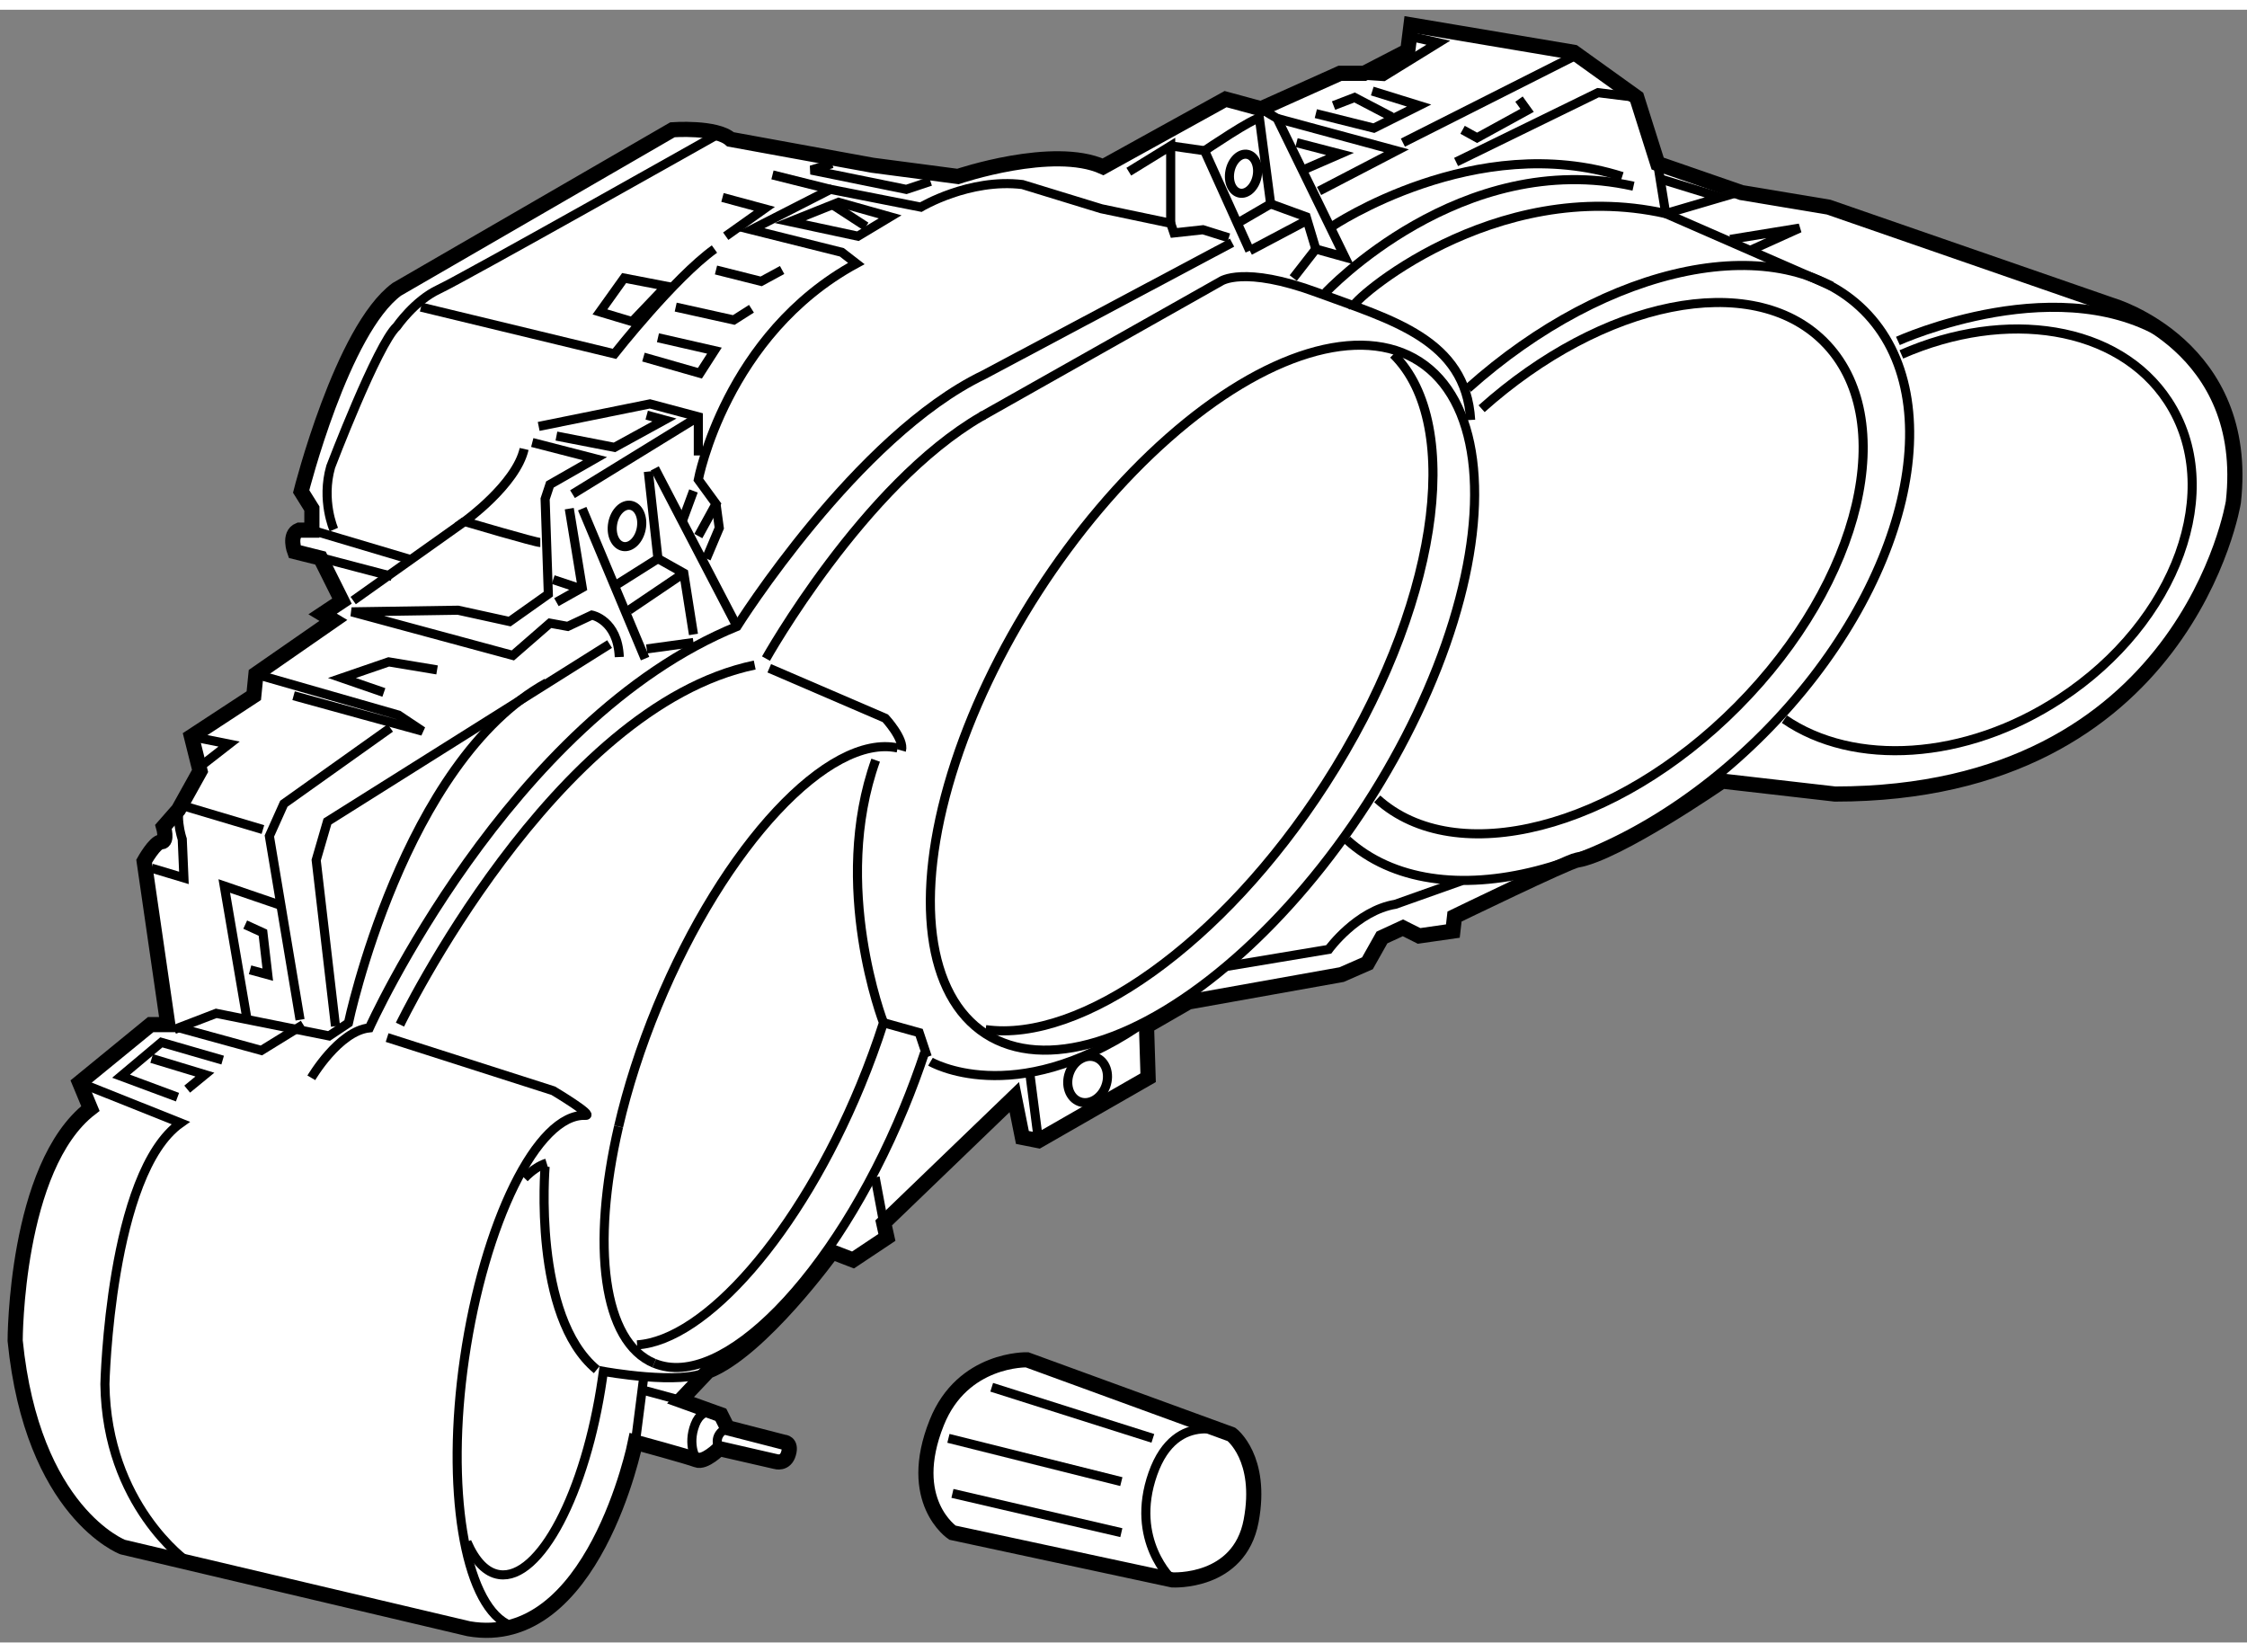 <?xml version="1.0" encoding="utf-8"?>
<!-- Generator: Adobe Illustrator 15.1.0, SVG Export Plug-In . SVG Version: 6.00 Build 0)  -->
<!DOCTYPE svg PUBLIC "-//W3C//DTD SVG 1.1//EN" "http://www.w3.org/Graphics/SVG/1.1/DTD/svg11.dtd">
<svg version="1.1" xmlns="http://www.w3.org/2000/svg" xmlns:xlink="http://www.w3.org/1999/xlink" x="0px" y="0px" width="244.8px"
	 height="180px" viewBox="111.206 90.926 74.123 53.859" enable-background="new 0 0 244.8 180" xml:space="preserve">
	
<rect x="111.206" y="90.926" width="74.123" height="53.859" fill="#808080" stroke="none"/>
	
<g><path fill="#FFFFFF" stroke="#000000" stroke-width="0.5" d="M132.166,138.181c0,0-1.383,6.862-5.496,6.152l-11.418-2.695
				c0,0-2.979-1.135-3.546-6.809c0,0,0-5.743,2.482-7.658l-0.354-0.852l2.341-1.915h0.567l-0.781-5.39c0,0,0.355-0.639,0.567-0.639
				c0.214,0,0.071-0.496,0.071-0.496l0.496-0.566l0.71-1.277l-0.284-1.135l2.057-1.348l0.071-0.709l2.554-1.773l-0.355-0.213
				l0.638-0.425l-0.708-1.419l-0.852-0.213c0,0-0.213-0.566,0.143-0.708h0.425v-0.71l-0.354-0.567c0,0,1.347-5.337,3.156-6.667
				l9.094-5.264c0,0,1.437-0.107,1.915,0.316l4.681,0.854l2.82,0.371c0,0,3.138-1.063,4.787-0.318l4.041-2.234l1.171,0.318
				l2.607-1.17h0.796l1.437-0.743l0.107-0.853l5.371,0.904l2.075,1.489l0.69,2.181l2.767,0.958l2.872,0.479l9.361,3.243
				c0,0,4.573,1.332,3.99,6.49c0,0-1.544,9.628-13.139,9.628l-3.724-0.427c0,0-3.449,2.385-4.786,2.606
				c-0.32,0.054-4.042,1.862-4.042,1.862l-0.055,0.479l-1.115,0.16l-0.533-0.267l-0.691,0.319l-0.479,0.851l-0.852,0.373
				l-5.052,0.903l-1.384,0.798l0.053,1.702l-3.616,2.074l-0.531-0.105l-0.267-1.331l-4.309,4.149l0.106,0.479l-1.118,0.745
				l-0.69-0.267c0,0-2.34,3.243-4.095,3.935l-0.905,0.958l1.33,0.479l0.214,0.426l1.861,0.479c0,0,0.266,0,0.158,0.372
				c-0.104,0.371-0.425,0.267-0.425,0.267l-1.861-0.427c0,0-0.479,0.479-0.745,0.373
				C133.922,138.659,132.166,138.181,132.166,138.181z"></path><path fill="none" stroke="#000000" stroke-width="0.3" d="M117.381,142.116c0,0-2.66-1.861-2.714-5.851c0,0,0.16-6.968,2.5-8.616
				l-3.333-1.33"></path><path fill="none" stroke="#000000" stroke-width="0.3" d="M170.069,114.329c2.28,1.567,5.96,1.38,9.101-0.682
				c3.857-2.528,5.447-6.923,3.551-9.814c-1.637-2.496-5.333-3.055-8.794-1.538"></path><path fill="none" stroke="#000000" stroke-width="0.3" d="M155.646,118.315c2.994,2.71,9.089,1.166,13.756-3.533
				c4.751-4.783,6.224-11.023,3.287-13.938c-2.761-2.742-8.44-1.563-13.059,2.572"></path><path fill="none" stroke="#000000" stroke-width="0.3" d="M156.638,116.958c2.587,2.342,7.854,1.008,11.885-3.053
				c4.104-4.131,5.375-9.523,2.84-12.041c-2.386-2.369-7.292-1.35-11.282,2.223"></path><ellipse transform="matrix(-0.542 0.84 -0.84 -0.542 328.101 48.531)" fill="none" stroke="#000000" stroke-width="0.3" cx="150.827" cy="113.666" rx="13.201" ry="6.455"></ellipse><path fill="none" stroke="#000000" stroke-width="0.3" d="M143.719,124.569c3.139,0.443,7.795-2.813,11.203-8.097
				c3.704-5.744,4.617-11.846,2.248-14.178"></path><path fill="none" stroke="#000000" stroke-width="0.3" d="M140.817,115.277c-2.263-0.481-5.722,3.195-7.922,8.518
				c-0.562,1.361-0.989,2.703-1.283,3.97"></path><path fill="none" stroke="#000000" stroke-width="0.3" d="M132.787,135.575c2.245,0.928,5.936-2.84,8.24-8.419
				c0.253-0.613,0.479-1.223,0.678-1.822"></path><path fill="none" stroke="#000000" stroke-width="0.3" d="M132.222,134.968c2.245-0.145,5.341-3.65,7.369-8.556
				c0.288-0.699,0.541-1.391,0.759-2.071c0,0-1.747-4.51-0.258-8.66"></path><path fill="none" stroke="#000000" stroke-width="0.3" d="M131.612,127.765c-0.91,3.923-0.522,7.11,1.175,7.811"></path><path fill="none" stroke="#000000" stroke-width="0.3" d="M129.239,128.973c-0.245,0.075-0.491,0.243-0.734,0.492"></path><path fill="none" stroke="#000000" stroke-width="0.3" d="M126.608,141.467c0.269,0.628,0.632,1.019,1.071,1.08
				c1.33,0.193,2.85-2.696,3.396-6.455c0.011-0.083,0.022-0.167,0.035-0.25c0,0,2.598,0.476,3.449-0.003"></path><path fill="none" stroke="#000000" stroke-width="0.3" d="M129.188,129.086c0,0-0.424,4.945,1.703,6.7"></path><path fill="none" stroke="#000000" stroke-width="0.3" d="M141.9,125.627c0,0,2.712,1.596,6.861-1.17"></path><polyline fill="none" stroke="#000000" stroke-width="0.3" points="140.35,124.341 141.527,124.669 141.794,125.468 		"></polyline><line fill="none" stroke="#000000" stroke-width="0.3" x1="132.166" y1="138.181" x2="132.432" y2="136.105"></line><path fill="none" stroke="#000000" stroke-width="0.3" d="M173.813,101.851c0,0,5.479-2.498,9.097,0"></path><polyline fill="none" stroke="#000000" stroke-width="0.3" points="165.888,96.001 166.154,97.65 171.633,100.044 		"></polyline><polyline fill="none" stroke="#000000" stroke-width="0.3" points="117.115,124.511 119.827,125.256 121.209,124.404 		"></polyline><polyline fill="none" stroke="#000000" stroke-width="0.3" points="117.061,126.797 115.199,126.105 116.528,124.989 
				118.551,125.574 		"></polyline><polyline fill="none" stroke="#000000" stroke-width="0.3" points="117.381,126.532 117.965,126.053 116.209,125.521 		"></polyline><path fill="none" stroke="#000000" stroke-width="0.3" d="M116.955,124.564l1.383-0.532l3.723,0.745l0.638-0.426
				c0,0,1.81-8.617,6.544-11.223"></path><path fill="none" stroke="#000000" stroke-width="0.3" d="M121.476,126.159c0,0,0.903-1.542,1.915-1.648
				c0,0,4.574-10.158,12.127-13.243c0,0,3.937-6.278,8.137-8.298l8.193-4.362"></path><path fill="none" stroke="#000000" stroke-width="0.3" d="M123.976,124.831l5.479,1.753c0,0,1.39,0.829,1.066,0.813
				c-1.597-0.07-3.346,3.563-3.993,8.021c-0.623,4.301,0,8.015,1.396,8.753"></path><path fill="none" stroke="#000000" stroke-width="0.3" d="M124.4,124.404c0,0,5.054-10.479,11.702-11.862"></path><path fill="none" stroke="#000000" stroke-width="0.3" d="M136.474,112.33c0,0,3.206-5.729,7.111-7.991
				c0.022-0.014,0.046-0.027,0.069-0.04"></path><path fill="none" stroke="#000000" stroke-width="0.3" d="M143.585,104.339l7.889-4.453c0,0,0.745-0.533,3.192,0.371
				c2.446,0.903,4.893,1.542,5.053,4.201"></path><path fill="none" stroke="#000000" stroke-width="0.3" d="M136.582,112.649l3.829,1.649c0,0,0.638,0.69,0.531,1.063"></path><path fill="none" stroke="#000000" stroke-width="0.3" d="M116.209,119.244l1.064,0.32l-0.055-1.277c0,0-0.316-0.903,0.055-1.437"></path><polyline fill="none" stroke="#000000" stroke-width="0.3" points="117.806,115.894 118.764,115.149 117.521,114.901 		"></polyline><polyline fill="none" stroke="#000000" stroke-width="0.3" points="119.649,112.845 124.348,114.192 125.146,114.724 
				120.891,113.554 		"></polyline><polyline fill="none" stroke="#000000" stroke-width="0.3" points="121.104,124.244 120.092,118.183 120.57,117.117 
				124.082,114.618 		"></polyline><line fill="none" stroke="#000000" stroke-width="0.3" x1="117.381" y1="117.225" x2="119.879" y2="117.969"></line><polyline fill="none" stroke="#000000" stroke-width="0.3" points="122.273,124.457 121.636,118.979 122.007,117.703 
				131.315,111.851 		"></polyline><polyline fill="none" stroke="#000000" stroke-width="0.3" points="119.348,124.19 118.604,119.831 120.466,120.468 		"></polyline><polyline fill="none" stroke="#000000" stroke-width="0.3" points="119.295,121.105 119.879,121.372 120.039,122.756 
				119.455,122.596 		"></polyline><polyline fill="none" stroke="#000000" stroke-width="0.3" points="123.869,113.447 122.485,112.969 124.029,112.438 
				125.624,112.703 		"></polyline><path fill="none" stroke="#000000" stroke-width="0.3" d="M128.764,105.202l2.072,0.533l-1.489,0.851l-0.159,0.479l0.106,3.137
				l-1.276,0.905l-1.702-0.373l-3.51,0.054l5.318,1.437l1.223-1.064l0.587,0.107l0.797-0.374c0,0,0.852,0.161,0.904,1.384"></path><polyline fill="none" stroke="#000000" stroke-width="0.3" points="128.976,104.671 132.646,103.928 134.242,104.353 
				134.242,105.629 		"></polyline><line fill="none" stroke="#000000" stroke-width="0.3" x1="130.412" y1="107.384" x2="132.485" y2="112.33"></line><line fill="none" stroke="#000000" stroke-width="0.3" x1="132.805" y1="106.056" x2="135.518" y2="111.268"></line><polyline fill="none" stroke="#000000" stroke-width="0.3" points="131.476,109.937 132.91,109.032 132.593,106.16 		"></polyline><polyline fill="none" stroke="#000000" stroke-width="0.3" points="132.91,109.032 133.763,109.511 134.082,111.533 		"></polyline><line fill="none" stroke="#000000" stroke-width="0.3" x1="131.953" y1="110.734" x2="133.763" y2="109.511"></line><line fill="none" stroke="#000000" stroke-width="0.3" x1="132.539" y1="112.011" x2="134.082" y2="111.799"></line><line fill="none" stroke="#000000" stroke-width="0.3" x1="130.092" y1="106.905" x2="134.242" y2="104.353"></line><polyline fill="none" stroke="#000000" stroke-width="0.3" points="129.561,104.989 131.476,105.362 133.124,104.458 
				132.539,104.299 		"></polyline><path fill="none" stroke="#000000" stroke-width="0.3" d="M129.029,108.5c-0.162,0-2.502-0.691-2.502-0.691
				s1.703-1.223,1.969-2.394"></path><line fill="none" stroke="#000000" stroke-width="0.3" x1="121.902" y1="109.032" x2="124.135" y2="109.618"></line><line fill="none" stroke="#000000" stroke-width="0.3" x1="121.493" y1="108.094" x2="124.826" y2="109.086"></line><line fill="none" stroke="#000000" stroke-width="0.3" x1="122.857" y1="110.415" x2="126.527" y2="107.809"></line><polyline fill="none" stroke="#000000" stroke-width="0.3" points="129.561,110.469 130.412,109.99 129.985,107.384 		"></polyline><line fill="none" stroke="#000000" stroke-width="0.3" x1="129.454" y1="109.724" x2="130.252" y2="109.99"></line><ellipse transform="matrix(-0.983 -0.182 0.182 -0.983 241.792 238.073)" fill="none" stroke="#000000" stroke-width="0.3" cx="131.794" cy="107.969" rx="0.479" ry="0.69"></ellipse><path fill="none" stroke="#000000" stroke-width="0.3" d="M134.242,108.287l0.583-1.062l-0.583-0.799c0,0,0.903-4.788,5.212-7.128
				l-0.479-0.371l-2.979-0.745l2.607-1.331l2.979,0.586c0,0,1.594-0.957,3.351-0.745l2.606,0.799l2.285,0.479l0.108,0.318
				l0.957-0.105l0.851,0.267"></path><polyline fill="none" stroke="#000000" stroke-width="0.3" points="134.506,109.032 134.933,108.021 134.825,107.226 		"></polyline><line fill="none" stroke="#000000" stroke-width="0.3" x1="133.709" y1="107.809" x2="134.082" y2="106.799"></line><polyline fill="none" stroke="#000000" stroke-width="0.3" points="132.432,102.384 134.294,102.917 134.773,102.171 
				132.91,101.746 		"></polyline><polyline fill="none" stroke="#000000" stroke-width="0.3" points="133.496,100.735 135.412,101.16 135.995,100.789 		"></polyline><polyline fill="none" stroke="#000000" stroke-width="0.3" points="134.825,99.511 136.315,99.886 137.006,99.511 		"></polyline><polygon fill="none" stroke="#000000" stroke-width="0.3" points="140.57,97.757 138.867,97.278 137.272,97.917 139.506,98.396 		
				"></polygon><line fill="none" stroke="#000000" stroke-width="0.3" x1="139.772" y1="98.075" x2="138.709" y2="97.384"></line><polygon fill="none" stroke="#000000" stroke-width="0.3" points="130.996,100.894 132.061,101.214 133.177,100.044 
				131.794,99.777 		"></polygon><polyline fill="none" stroke="#000000" stroke-width="0.3" points="135.039,97.118 136.422,97.491 135.146,98.396 		"></polyline><line fill="none" stroke="#000000" stroke-width="0.3" x1="136.688" y1="96.374" x2="138.603" y2="96.852"></line><polyline fill="none" stroke="#000000" stroke-width="0.3" points="138.655,96.001 137.964,96.214 141.103,96.852 141.9,96.587 		
				"></polyline><path fill="none" stroke="#000000" stroke-width="0.3" d="M125.092,100.735l6.384,1.542c0,0,1.968-2.5,3.298-3.457"></path><path fill="none" stroke="#000000" stroke-width="0.3" d="M122.219,108.075c0,0-0.424-0.958-0.104-2.074
				c0,0,1.541-4.042,2.181-4.629c0,0,0.584-0.85,1.383-1.223c0.798-0.372,9.096-5.052,9.096-5.052"></path><polyline fill="none" stroke="#000000" stroke-width="0.3" points="148.442,96.268 149.824,95.417 149.824,97.97 		"></polyline><polyline fill="none" stroke="#000000" stroke-width="0.3" points="149.824,95.417 150.942,95.577 152.432,98.874 		"></polyline><path fill="none" stroke="#000000" stroke-width="0.3" d="M152.112,97.917l1.01-0.587l-0.371-2.818
				c-0.16-0.053-1.809,1.065-1.809,1.065"></path><polyline fill="none" stroke="#000000" stroke-width="0.3" points="153.122,97.33 154.293,97.757 154.612,98.82 		"></polyline><polyline fill="none" stroke="#000000" stroke-width="0.3" points="153.867,99.777 154.612,98.82 155.57,99.087 153.336,94.512 
				152.804,94.192 		"></polyline><line fill="none" stroke="#000000" stroke-width="0.3" x1="152.432" y1="98.874" x2="154.24" y2="97.917"></line><ellipse transform="matrix(-0.98 -0.198 0.198 -0.98 282.304 220.863)" fill="none" stroke="#000000" stroke-width="0.3" cx="152.192" cy="96.32" rx="0.456" ry="0.652"></ellipse><polyline fill="none" stroke="#000000" stroke-width="0.3" points="153.336,94.512 157.272,95.577 154.719,96.905 		"></polyline><line fill="none" stroke="#000000" stroke-width="0.3" x1="157.484" y1="95.31" x2="163.069" y2="92.491"></line><polyline fill="none" stroke="#000000" stroke-width="0.3" points="154.612,94.353 156.527,94.831 158.018,94.087 156.474,93.608 
						"></polyline><polyline fill="none" stroke="#000000" stroke-width="0.3" points="155.197,94.087 155.89,93.82 157.112,94.459 		"></polyline><polyline fill="none" stroke="#000000" stroke-width="0.3" points="155.994,93.075 156.846,93.129 158.654,92.013 157.697,91.8 		
				"></polyline><polyline fill="none" stroke="#000000" stroke-width="0.3" points="153.975,95.31 155.411,95.682 154.188,96.214 		"></polyline><path fill="none" stroke="#000000" stroke-width="0.3" d="M154.932,100.257c0,0,4.468-4.788,10.159-3.51"></path><path fill="none" stroke="#000000" stroke-width="0.3" d="M155.145,98.075c0,0,4.733-3.189,9.573-1.648"></path><polyline fill="none" stroke="#000000" stroke-width="0.3" points="159.239,95.948 163.921,93.661 165.197,93.82 		"></polyline><path fill="none" stroke="#000000" stroke-width="0.3" d="M155.836,100.735c-0.107-0.159,4.627-4.361,10.318-3.085l1.809-0.532
				l-2.075-0.638"></path><polyline fill="none" stroke="#000000" stroke-width="0.3" points="168.282,98.501 170.569,98.129 168.921,98.874 		"></polyline><polyline fill="none" stroke="#000000" stroke-width="0.3" points="159.453,94.886 159.931,95.15 161.581,94.245 161.314,93.874 
						"></polyline><path fill="none" stroke="#000000" stroke-width="0.3" d="M151.633,122.489l3.404-0.567c0,0,0.923-1.276,2.2-1.488l2.197-0.78"></path><ellipse transform="matrix(-0.941 -0.338 0.338 -0.941 242.852 294.666)" fill="none" stroke="#000000" stroke-width="0.3" cx="147.095" cy="126.178" rx="0.638" ry="0.779"></ellipse><line fill="none" stroke="#000000" stroke-width="0.3" x1="145.464" y1="128.233" x2="145.18" y2="126.036"></line><line fill="none" stroke="#000000" stroke-width="0.3" x1="140.357" y1="130.946" x2="140.074" y2="129.439"></line><path fill="none" stroke="#000000" stroke-width="0.3" d="M134.188,138.766c0,0-0.32-0.479-0.054-1.17
				c0.267-0.691,0.852-0.32,0.852-0.32"></path><path fill="none" stroke="#000000" stroke-width="0.3" d="M134.933,138.393c0,0-0.267-0.426,0.267-0.691"></path><line fill="none" stroke="#000000" stroke-width="0.3" x1="132.485" y1="136.479" x2="133.655" y2="136.797"></line></g>



	
<g><path fill="#FFFFFF" stroke="#000000" stroke-width="0.5" d="M142.625,141.163c0,0-1.557-1.04-0.518-3.63
				c0.852-2.133,2.979-2.072,2.979-2.072l6.743,2.461c0,0,1.037,0.78,0.649,2.852c-0.391,2.078-2.598,1.947-2.598,1.947
				L142.625,141.163z"></path><path fill="none" stroke="#000000" stroke-width="0.3" d="M149.881,142.721c0,0-1.421-1.299-0.645-3.502
				c0.777-2.203,2.593-1.297,2.593-1.297"></path><line fill="none" stroke="#000000" stroke-width="0.3" x1="142.625" y1="139.868" x2="148.196" y2="141.163"></line><line fill="none" stroke="#000000" stroke-width="0.3" x1="142.492" y1="138.052" x2="148.196" y2="139.479"></line><line fill="none" stroke="#000000" stroke-width="0.3" x1="143.92" y1="136.367" x2="149.236" y2="138.052"></line></g>


</svg>